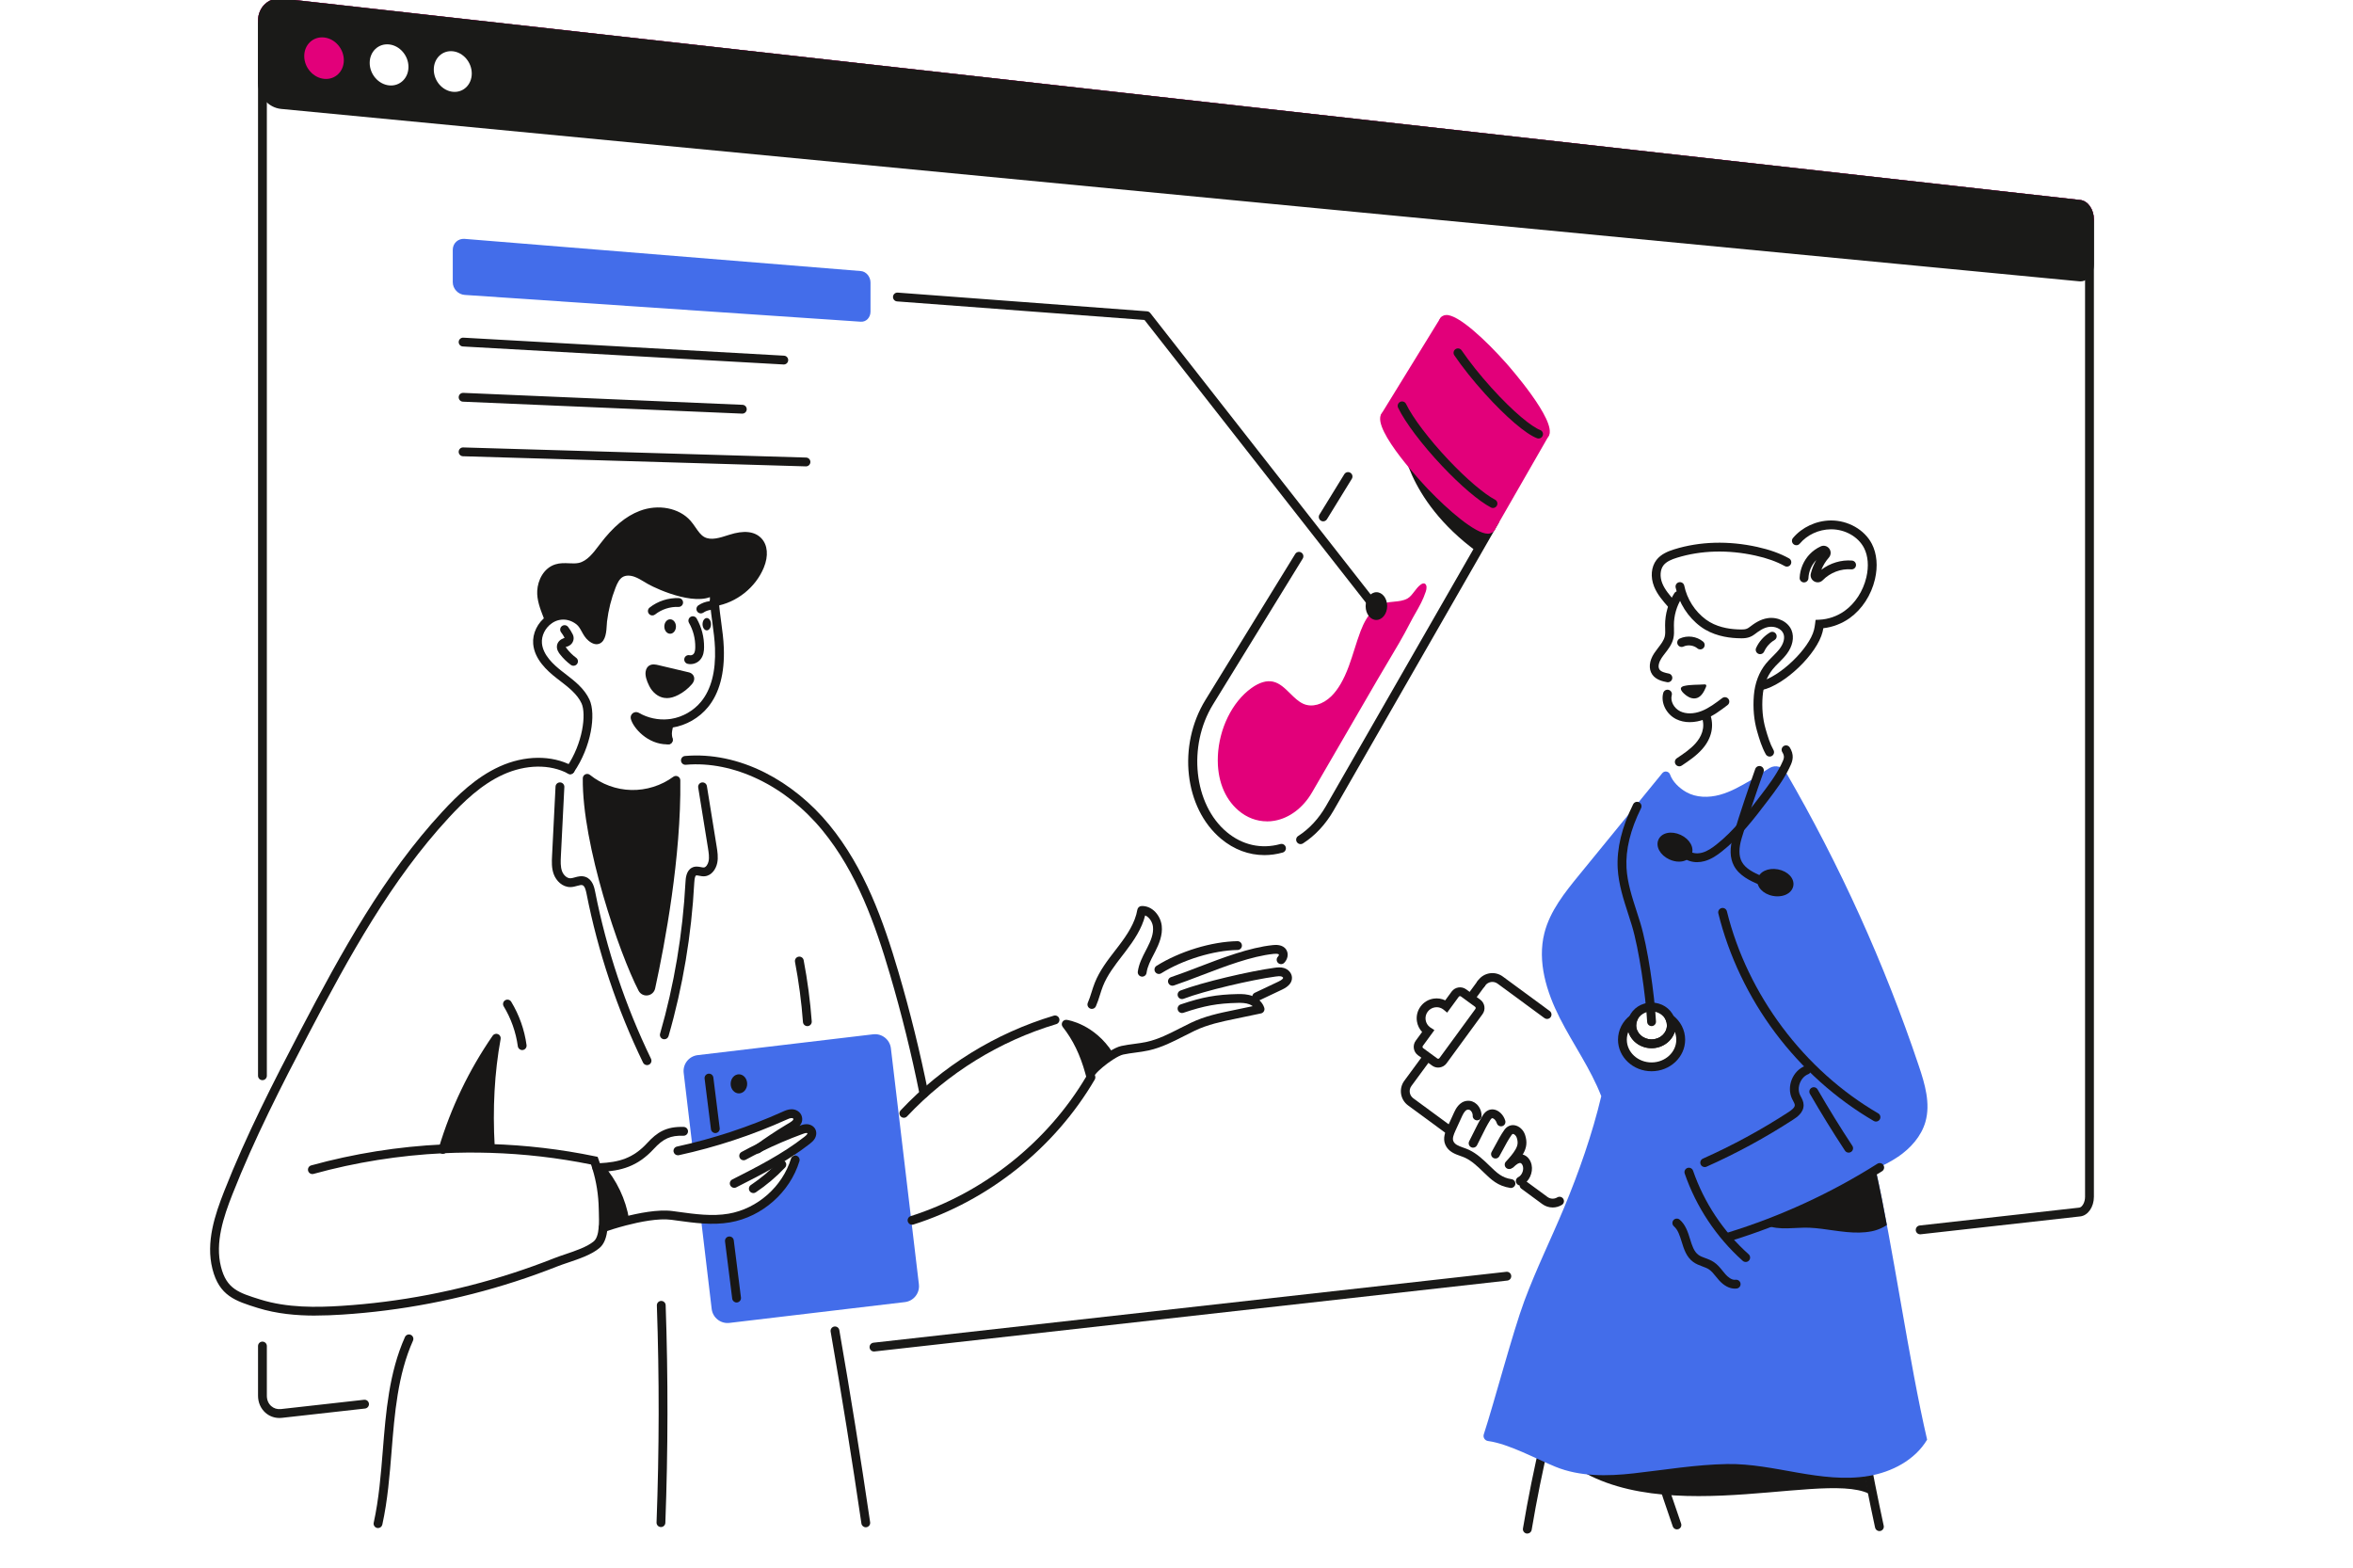 <?xml version="1.0"?>
<svg xmlns="http://www.w3.org/2000/svg" viewBox="0 66 1600 1067" width="800" height="533">
  <svg xmlns:xlink="http://www.w3.org/1999/xlink" id="Export" viewBox="0 0 1600 1200" width="1600" data-manipulated-width="true" height="1200" data-manipulated-height="true">
  <defs>
    <style>
      .cls-1 {
        fill: #181716;
      }

      .cls-2 {
        fill: #436dea;
      }

      .cls-3 {
        fill: #1a1a18;
      }

      .cls-4 {
        clip-path: url(#clippath);
      }

      .cls-5 {
        fill: #e2007a;
      }
    </style>
    <clipPath id="clippath">
      <path class="cls-2" d="M1291.1,853.35c8.48-5.77,15.78-13.87,18.62-23.73,3.6-12.53-.35-25.86-4.51-38.21-23.34-69.45-53.72-136.54-90.51-199.9-2.21-3.8-7.09-5.05-10.9-2.86-4.34,2.5-8.33,5.72-12.76,8.3-6.78,3.96-13.67,7.96-21.25,10.03-7.58,2.07-16.06,2.01-22.89-1.88-4.69-2.67-9.24-7-10.97-11.91-.81-2.28-3.79-2.8-5.31-.93l-56.48,69.16c-9.82,12.03-19.92,24.58-23.74,39.64-4.93,19.45,1.43,40.04,10.51,57.93,9.08,17.89,20.95,34.41,28.2,53.12-6.04,25.53-15.3,51.86-25.39,76.08-8.88,21.29-18.89,41.57-26.94,63.19-7.88,21.18-20.61,69.4-27.63,90.88-.69,2.1.73,4.26,2.92,4.56,14.19,1.93,32.44,12.07,45.97,17.57,16.56,6.73,35.11,6.44,52.87,4.47,21.22-2.36,42.55-6.01,63.84-6.37,16.15-.27,32.11,3.1,48.03,5.87,15.92,2.77,32.24,4.94,48.18,2.27,15.93-2.67,31.63-10.86,39.93-24.73-12.15-51.93-23.35-132.13-35.14-184.36,5.34-2.32,10.54-4.92,15.35-8.2ZM1124,792.26c-11.5,0-20.82-8.86-20.82-19.78s9.32-19.78,20.82-19.78,20.82,8.86,20.82,19.78-9.32,19.78-20.82,19.78Z"/>
    </clipPath>
  </defs>
  <path class="cls-1" d="M1278.4,1108.11c-1.38,0-2.63-.96-2.93-2.37-4-18.59-7.76-37.49-11.18-56.19-.3-1.63.78-3.19,2.41-3.49,1.63-.3,3.19.78,3.49,2.41,3.41,18.64,7.16,37.48,11.15,56.01.35,1.62-.68,3.21-2.3,3.56-.21.05-.42.07-.63.07Z"/>
  <path class="cls-1" d="M1038.77,1109.81c-.17,0-.33-.01-.5-.04-1.63-.27-2.74-1.82-2.46-3.46,3.44-20.51,7.61-41.16,12.41-61.38.38-1.61,2-2.61,3.61-2.23,1.61.38,2.61,2,2.23,3.61-4.77,20.09-8.91,40.61-12.33,60.98-.25,1.47-1.52,2.5-2.96,2.5Z"/>
  <path class="cls-1" d="M986.08,838.59c-.62,0-1.24-.19-1.77-.58l-26.72-19.64c-5.32-3.91-6.46-11.42-2.55-16.74l13.08-17.79c.98-1.33,2.86-1.62,4.19-.64s1.62,2.86.64,4.19l-13.08,17.79c-1.95,2.65-1.38,6.4,1.28,8.35l26.72,19.64c1.33.98,1.62,2.86.64,4.19-.59.8-1.5,1.22-2.42,1.22Z"/>
  <path class="cls-1" d="M1000.35,748.03c-.62,0-1.24-.19-1.78-.58-1.33-.98-1.62-2.86-.64-4.19l6.91-9.4c.98-1.33,2.86-1.62,4.19-.64s1.62,2.86.64,4.19l-6.91,9.4c-.59.8-1.5,1.22-2.42,1.22Z"/>
  <path class="cls-1" d="M1052.21,759.54c-.62,0-1.24-.19-1.77-.58l-31.93-23.47c-2.65-1.95-6.4-1.38-8.35,1.27l-.48.65c-.98,1.34-2.86,1.62-4.19.64-1.33-.98-1.62-2.86-.64-4.19l.48-.65c3.91-5.32,11.42-6.47,16.74-2.56l31.93,23.47c1.33.98,1.62,2.86.64,4.19-.59.8-1.5,1.22-2.42,1.22Z"/>
  <path class="cls-1" d="M1056.04,887.86c-2.5,0-4.98-.78-7.09-2.33l-14.2-10.44c-1.33-.98-1.62-2.86-.64-4.19s2.86-1.62,4.19-.64l14.2,10.44c1.96,1.44,4.57,1.55,6.65.29,1.42-.86,3.26-.41,4.12,1,.86,1.42.41,3.26-1,4.12-1.93,1.17-4.08,1.75-6.23,1.75Z"/>
  <path class="cls-1" d="M1027.66,874.58c-.15,0-.3-.01-.46-.03-8.55-1.31-12.89-5.53-18.39-10.86-3.59-3.49-7.67-7.44-12.35-9.65-.94-.45-2.04-.83-3.19-1.24-3.66-1.29-8.21-2.89-10.3-7.64-1.96-4.45.11-9.1,1.35-11.88,1.53-3.42,3.11-6.88,4.7-10.28.93-1.98,3.39-7.24,8.82-7.74,2.41-.22,4.74.62,6.56,2.37,2.12,2.04,3.35,5.13,3.19,8.07-.09,1.66-1.49,2.92-3.15,2.84-1.65-.09-2.93-1.5-2.84-3.15.06-1.19-.5-2.6-1.36-3.43-.84-.81-1.61-.74-1.86-.72-1.39.13-2.6,1.46-3.94,4.31-1.58,3.37-3.14,6.79-4.66,10.18-1.13,2.53-2.16,5.15-1.34,7,.98,2.22,3.22,3.14,6.81,4.41,1.25.44,2.54.9,3.76,1.47,5.58,2.64,10.03,6.96,13.96,10.77,5.28,5.12,8.47,8.22,15.12,9.24,1.64.25,2.76,1.78,2.51,3.42-.23,1.48-1.51,2.54-2.96,2.54Z"/>
  <path class="cls-1" d="M1140.61,1106.96c-1.24,0-2.4-.77-2.83-2.01-8.76-24.98-16.79-50.55-23.85-76.02-.44-1.6.49-3.25,2.09-3.69,1.59-.44,3.25.49,3.69,2.09,7.03,25.34,15.02,50.79,23.73,75.64.55,1.56-.27,3.28-1.84,3.82-.33.12-.66.17-.99.17Z"/>
  <path class="cls-1" d="M1271.16,1082.59c-33.88-16.33-159.56,30.77-216.93-32.54,26.21,9.07,180.77-5.8,207.35-13.7l9.58,46.24Z"/>
  <g>
    <g>
      <path class="cls-2" d="M624.67,940.19l-19.06-160.68c-.71-5.97-6.12-10.23-12.08-9.52l-119.43,14.17c-5.97.71-10.23,6.12-9.52,12.08l6.22,52.44c2.86-.75,5.66-1.73,8.45-2.71,18.32-6.47,36.65-12.94,54.97-19.41,1.65-.58,3.42-1.17,5.12-.78,1.71.39,3.22,2.19,2.62,3.84-.52,1.43-2.19,1.98-3.55,2.66-1.36.69-2.69,2.27-1.91,3.57.52.86,1.7,1.04,2.69.9,2.06-.3,3.87-1.56,5.91-1.97,2.04-.41,4.71.65,4.72,2.73,0,1.33-1.09,2.38-2.09,3.26-3.71,3.23-7.43,6.47-11.14,9.7,2.74.25,4.53,3.27,4.43,6.02-.1,2.75-1.58,5.23-3.02,7.57-3.65,5.93-7.46,11.87-12.56,16.61-10.37,9.63-24.92,13.24-38.95,15.16-3.33.45-6.78.8-10.07.32l7.21,60.75c.71,5.97,6.12,10.23,12.08,9.52l119.43-14.17c5.97-.71,10.23-6.12,9.52-12.08Z"/>
      <path class="cls-1" d="M486.11,837.22c-1.49,0-2.78-1.11-2.97-2.63l-4.32-34.44c-.21-1.64.96-3.14,2.6-3.35,1.64-.21,3.14.96,3.35,2.6l4.32,34.44c.21,1.64-.96,3.14-2.6,3.35-.13.02-.25.02-.38.02Z"/>
      <path class="cls-1" d="M500.58,952.52c-1.49,0-2.78-1.11-2.97-2.63l-4.89-38.93c-.21-1.64.96-3.14,2.6-3.35,1.65-.2,3.14.96,3.35,2.6l4.89,38.93c.21,1.64-.96,3.14-2.6,3.35-.13.02-.25.02-.38.02Z"/>
      <ellipse class="cls-1" cx="502.17" cy="803.71" rx="5.62" ry="6.5"/>
    </g>
    <g>
      <g>
        <path class="cls-1" d="M754.07,784.11l.89.7c-5.03,3.25-10.3,7.73-12.57,10.62l-1.54.44c-3.34-12.08-8.05-22.75-15.92-32.76,0,0,17.3,2.46,29.14,21Z"/>
        <path class="cls-1" d="M485.38,467.12c-8.98,9.23-35.98-1.83-43.76-6.32-3.13-1.8-6.15-3.87-9.55-5.07-3.4-1.21-7.37-1.44-10.48.39-3.15,1.84-4.84,5.37-6.17,8.77-2.97,7.62-4.98,15.61-5.97,23.73-.44,3.66.15,17.59-7.67,11.16-3.71-3.05-4.33-8.15-8.43-11.31-4.04-3.11-9.07-4.48-14.1-3.42-2.24.47-4.34,1.43-6.2,2.74l-.18-.27c-2.27-6.13-5.32-12.7-4.98-19.23.34-6.52,4.01-13.35,10.25-15.3,4.98-1.57,10.47.2,15.58-.9,7.2-1.55,11.91-8.22,16.36-14.08,6.84-9,15.08-17.46,25.64-21.48s23.83-2.56,31.28,5.93c3.43,3.91,5.61,9.15,10.15,11.67,5.81,3.23,12.97.77,19.3-1.27s14.21-3.23,18.8,1.58c4.1,4.29,3.34,11.28,1.08,16.76-5.21,12.65-17.29,22.22-30.79,24.42-.19-2.82-.27-5.65-.16-8.5Z"/>
        <ellipse class="cls-1" cx="480.3" cy="490.85" rx="2.88" ry="4.2"/>
        <path class="cls-1" d="M468.55,527.22c.53.79-.07,1.84-.7,2.56-2.3,2.66-5.1,4.88-8.22,6.5-2.43,1.27-5.17,2.19-7.87,1.76-3.48-.54-6.3-3.26-7.9-6.39-1.08-2.12-2.56-5.59-2.22-8.03.43-3.14,2.95-2.48,5.31-1.92,6.71,1.59,13.43,3.18,20.15,4.77.54.13,1.13.29,1.45.75Z"/>
        <path class="cls-1" d="M459.3,597.13c.53,43.8-7.5,97.14-17.06,141-.61,2.81-4.4,3.31-5.71.77-12.8-24.7-38.12-98.76-37.62-143.14,8.43,6.79,19.14,10.7,29.96,10.94,10.82.25,21.7-3.17,30.43-9.57Z"/>
        <path class="cls-1" d="M455.36,487.52c2.19,0,3.96,2.2,3.96,4.91s-1.77,4.92-3.96,4.92-3.96-2.2-3.96-4.92,1.77-4.91,3.96-4.91Z"/>
        <path class="cls-1" d="M454.5,558.51l.05.49c-.93,4.83-1.51,5.84-.43,10.63-12.03.46-21.22-9.68-22.62-15.11-.15-.6.51-1.05,1.04-.75,6.58,3.84,14.39,5.51,21.96,4.74Z"/>
        <path class="cls-1" d="M424.47,896.49l.17.66c-5.55,1.45-10.74,3.06-14.9,4.5.39-4.53.1-9.33.03-12.9-.18-9.44-1.6-18.86-4.38-27.89l.05-.02c.7-.03,1.38-.06,2.06-.1v.02c8.87,9.99,14.83,22.54,16.97,35.73Z"/>
        <path class="cls-1" d="M332.98,846.48l-.04,1.21c-10.69-.33-21.4-.24-32.08.26,8.05-26.78,20.31-52.29,36.19-75.31-4.41,24.1-5.48,49.38-4.07,73.84Z"/>
      </g>
      <g>
        <path class="cls-1" d="M453.33,572.64c-13.3,0-23.13-11.18-24.73-17.38-.36-1.45.16-2.94,1.33-3.83,1.19-.9,2.79-1.01,4.09-.28,6.05,3.53,13.21,5.07,20.18,4.37.63-.06,1.22-.14,1.82-.23,7.89-1.26,15.34-5.53,20.42-11.73,6.85-8.35,10.03-20.57,9.46-36.32-.2-5.67-.98-11.41-1.73-16.96-.64-4.72-1.3-9.59-1.62-14.47-.22-3.2-.27-6.08-.16-8.81.06-1.66,1.46-2.96,3.11-2.88,1.66.06,2.95,1.46,2.88,3.11-.1,2.51-.05,5.19.16,8.18.31,4.68.95,9.45,1.58,14.06.77,5.69,1.57,11.58,1.78,17.55.63,17.25-3.01,30.82-10.82,40.34-5.99,7.31-14.79,12.36-24.14,13.85-.74.11-1.45.21-2.17.28-5.6.57-11.31-.1-16.64-1.91,3.5,3.7,9.14,7.29,15.87,7.04,1.65-.09,3.05,1.23,3.11,2.88.06,1.66-1.23,3.05-2.88,3.11-.3.01-.61.02-.91.02Z"/>
        <path class="cls-1" d="M387.34,592.92c-.59,0-1.18-.17-1.7-.53-1.37-.94-1.71-2.81-.77-4.17,11.2-16.3,13.48-36.31,10.19-43.49-2.88-6.27-8.88-10.89-14.68-15.36-.88-.68-1.76-1.36-2.63-2.04-6.27-4.92-14.71-12.67-15.6-23.06-.6-7.14,3-14.57,9.17-18.92,2.27-1.6,4.73-2.68,7.31-3.23,5.76-1.21,11.64.2,16.55,3.98,2.62,2.02,4.04,4.59,5.29,6.86,1.01,1.83,1.88,3.41,3.22,4.51.67.55,1.12.8,1.37.91.88-1.4,1.15-6.15,1.24-7.78.05-.91.1-1.7.17-2.32,1.02-8.38,3.09-16.6,6.15-24.46,1.56-3.99,3.54-7.99,7.45-10.27,3.53-2.08,8.27-2.31,13-.63,2.88,1.02,5.43,2.55,7.9,4.03.71.43,1.42.85,2.14,1.27,8.25,4.76,33.07,14.07,40.11,6.83.92-.94,1.51-2.14,1.83-3.69.33-1.62,1.92-2.67,3.54-2.33,1.62.33,2.67,1.92,2.33,3.54-.55,2.66-1.7,4.91-3.41,6.66-11.03,11.34-40.66-1.93-47.41-5.82-.75-.43-1.49-.87-2.23-1.32-2.31-1.39-4.5-2.7-6.82-3.52-3.06-1.09-5.96-1.03-7.96.15-2.34,1.37-3.73,4.3-4.9,7.28-2.88,7.39-4.83,15.13-5.79,23-.05.43-.09,1.13-.14,1.94-.27,4.74-.64,11.23-4.87,13.09-2.26.99-4.8.35-7.55-1.91-2.23-1.83-3.52-4.18-4.66-6.25-1.11-2.01-2.06-3.74-3.69-5-3.5-2.69-7.63-3.71-11.65-2.86-1.78.37-3.5,1.13-5.09,2.26-4.46,3.15-7.07,8.46-6.65,13.52.68,8.06,7.93,14.62,13.32,18.85.85.67,1.72,1.34,2.59,2.01,6.37,4.91,12.96,9.99,16.47,17.61,4.5,9.79,1.28,31.98-10.69,49.39-.58.85-1.52,1.3-2.47,1.3Z"/>
        <path class="cls-1" d="M372.87,490.52c-1.22,0-2.37-.75-2.81-1.96-.34-.93-.7-1.86-1.07-2.81-2.07-5.37-4.42-11.45-4.09-17.62.37-7.16,4.34-15.5,12.35-18.01,3.17-1,6.32-.86,9.36-.73,2.31.1,4.5.19,6.48-.23,5.73-1.23,9.88-6.72,13.9-12.03l.71-.93c8.9-11.72,17.47-18.86,26.96-22.47,12.65-4.82,26.88-2.04,34.6,6.75,1.28,1.46,2.36,3.03,3.41,4.55,1.83,2.65,3.55,5.15,5.94,6.48,4.51,2.51,10.55.56,16.39-1.33l.54-.17c9.96-3.21,17.33-2.42,21.89,2.36,4.34,4.54,4.97,12.01,1.68,19.98-5.59,13.57-18.58,23.87-33.08,26.24-.04,0-.13.02-.22.03-1.63.3-3.21-.78-3.51-2.41-.3-1.63.76-3.19,2.39-3.49.09-.02.19-.03.28-.04,12.59-2.05,23.78-10.92,28.6-22.62,1.82-4.41,2.65-10.28-.48-13.54-3.54-3.71-10.49-2.48-15.71-.8l-.53.17c-6.4,2.07-14.36,4.64-21.14.86-3.62-2.01-5.83-5.22-7.97-8.32-.99-1.44-1.93-2.8-2.98-4-6.1-6.95-17.59-9.05-27.96-5.1-8.4,3.2-16.12,9.71-24.32,20.49l-.7.92c-4.46,5.89-9.51,12.57-17.42,14.27-2.74.59-5.42.47-8,.36-2.64-.11-5.13-.22-7.31.46-5.24,1.64-7.9,7.68-8.16,12.6-.25,4.89,1.76,10.11,3.7,15.15.37.97.74,1.93,1.1,2.88.58,1.55-.22,3.28-1.77,3.86-.34.13-.7.19-1.04.19Z"/>
        <path class="cls-1" d="M454.12,572.63c-1.37,0-2.61-.95-2.92-2.34-1.02-4.5-.73-6.3.02-9.93.12-.57.25-1.21.39-1.93.31-1.63,1.88-2.69,3.51-2.38,1.63.31,2.69,1.89,2.38,3.51-.14.75-.28,1.41-.4,2.01-.65,3.13-.82,3.97-.04,7.4.36,1.62-.65,3.22-2.27,3.59-.22.05-.44.07-.66.07Z"/>
        <path class="cls-1" d="M389.59,519.17c-.62,0-1.24-.19-1.78-.59-2.83-2.09-5.36-4.56-7.5-7.34-.69-.89-2.51-3.26-1.92-6.14.44-2.1,2.04-3.79,4.21-4.53l.32-.32h.67c-.69-1.36-1.51-2.67-2.45-3.89-1.01-1.31-.77-3.2.54-4.21,1.31-1.01,3.2-.77,4.21.54,1.24,1.61,2.32,3.33,3.2,5.13.8,1.62.8,3.5-.01,5.12-.69,1.37-1.89,2.43-3.33,2.96l-.1.1-.9.17c-.18.04-.33.11-.43.17.06.14.24.51.77,1.2,1.8,2.33,3.92,4.41,6.3,6.17,1.33.98,1.62,2.86.63,4.2-.59.8-1.5,1.22-2.42,1.22Z"/>
        <path class="cls-1" d="M213.93,961.44c-12.8,0-26.31-1.18-39.24-5.21-15.21-4.75-26.21-8.17-30.85-26.53-4.62-18.27,1.71-36.91,8.01-52.95,14.93-38,33.78-74.79,51.8-109.23,28.31-54.06,57.01-106.15,96.7-149.09,10.25-11.09,22.88-23.41,38.83-30.67,17.08-7.78,35.61-7.96,49.58-.48,1.46.78,2.01,2.6,1.23,4.06s-2.6,2.01-4.06,1.23c-12.33-6.6-28.87-6.35-44.26.65-14.98,6.82-27.06,18.63-36.91,29.29-39.19,42.41-67.68,94.11-95.8,147.81-17.95,34.29-36.72,70.92-51.54,108.63-5.96,15.17-11.96,32.75-7.77,49.29,3.82,15.1,11.99,17.65,26.82,22.27,18.36,5.73,38.24,5.39,55.28,4.3,39.44-2.53,78.63-10.02,116.47-22.28,9.61-3.12,19.11-6.54,28.24-10.16,2.3-.91,4.88-1.78,7.61-2.7,6.96-2.35,14.84-5.01,19.33-8.8,1.82-1.54,2.95-4.72,3.35-9.48.29-3.39.18-6.96.09-10.11-.03-.87-.05-1.7-.07-2.48-.18-9.39-1.61-18.49-4.25-27.07-.15-.5-.31-.99-.46-1.47-.18-.56-.37-1.11-.56-1.67-22.48-4.57-45.57-7.23-68.65-7.92-10.53-.33-21.25-.24-31.85.26-30.03,1.43-59.75,6.16-88.35,14.06-1.59.44-3.25-.5-3.69-2.09-.44-1.6.5-3.25,2.09-3.69,29.02-8.02,59.19-12.83,89.67-14.28,10.76-.5,21.63-.59,32.31-.26,23.99.72,47.99,3.54,71.34,8.38l1.64.34.57,1.58c.41,1.14.81,2.28,1.19,3.43.17.54.34,1.05.49,1.57,2.8,9.09,4.32,18.75,4.51,28.69.01.75.04,1.56.07,2.41.1,3.15.22,7.07-.11,10.8-.55,6.49-2.34,10.92-5.46,13.56-5.37,4.53-13.82,7.38-21.28,9.9-2.66.9-5.17,1.74-7.32,2.59-9.24,3.66-18.86,7.12-28.6,10.28-38.31,12.41-77.99,20-117.93,22.56-5.79.37-11.91.65-18.2.65Z"/>
        <path class="cls-1" d="M300.73,851.38c-.27,0-.55-.04-.83-.12-1.59-.46-2.51-2.12-2.06-3.71l.13-.43c8.18-27.21,20.49-52.83,36.6-76.19.8-1.16,2.31-1.61,3.62-1.07,1.31.54,2.06,1.92,1.8,3.31-4.16,22.73-5.51,47.33-4.03,73.13.1,1.65-1.17,3.07-2.82,3.17-1.66.08-3.07-1.17-3.17-2.82-1.22-21.11-.56-41.46,1.94-60.67-12.08,19.63-21.54,40.7-28.2,62.83l-.12.39c-.38,1.32-1.58,2.17-2.88,2.17Z"/>
        <path class="cls-1" d="M256.54,1106.05c-.21,0-.43-.02-.65-.07-1.62-.36-2.64-1.96-2.28-3.57,3.53-16.04,4.89-32.97,6.2-49.34,2.08-25.94,4.23-52.76,15.05-77.01.68-1.51,2.45-2.19,3.96-1.52,1.51.67,2.19,2.45,1.52,3.96-10.41,23.31-12.51,49.61-14.55,75.05-1.33,16.57-2.7,33.71-6.32,50.15-.31,1.4-1.55,2.36-2.93,2.36Z"/>
        <path class="cls-1" d="M354.66,780.71c-1.48,0-2.77-1.09-2.97-2.6-1.29-9.54-4.62-18.94-9.62-27.17-.86-1.42-.41-3.26,1-4.12,1.42-.86,3.26-.41,4.12,1,5.43,8.94,9.04,19.13,10.44,29.49.22,1.64-.93,3.15-2.57,3.37-.14.02-.27.03-.41.03Z"/>
        <path class="cls-1" d="M405.46,863.83c-1.6,0-2.93-1.26-3-2.87-.07-1.66,1.2-3.05,2.86-3.13h.02c.68-.03,1.34-.06,2-.1,13.17-.71,22.69-3.19,32.42-13.75,6.67-7.24,12.88-11.35,24.86-10.95,1.66.06,2.95,1.44,2.9,3.1-.06,1.66-1.43,2.94-3.1,2.9-8.76-.29-13.68,1.89-20.24,9.01-11.07,12.01-22.17,14.9-36.5,15.67-.68.04-1.37.07-2.08.1-.04,0-.09,0-.13,0Z"/>
        <path class="cls-1" d="M460.64,852.33c-1.38,0-2.62-.96-2.93-2.36-.35-1.62.67-3.22,2.29-3.57,24.72-5.38,48.92-13.36,71.92-23.71,1.74-.78,3.7-1.66,6.01-1.68,3.13-.08,6,1.77,6.92,4.45,1.98,5.79-3.66,9.05-6.37,10.62-.29.17-.57.33-.82.48-3.73,2.24-7.47,4.61-11.12,7.05-2.95,1.97-5.81,3.95-8.48,5.89l-1.34.98c-1.34.98-3.21.69-4.19-.65-.98-1.34-.69-3.21.65-4.19l1.36-.99c2.75-1.99,5.67-4.01,8.68-6.03,3.72-2.49,7.55-4.92,11.36-7.21.28-.17.59-.35.91-.53,2.58-1.49,4.02-2.54,3.7-3.47-.06-.12-.54-.44-1.16-.4-1.08.01-2.32.57-3.64,1.16-23.38,10.53-47.97,18.64-73.1,24.1-.21.05-.43.07-.64.07Z"/>
        <path class="cls-1" d="M498.98,874.48c-1.09,0-2.15-.6-2.68-1.64-.75-1.48-.16-3.28,1.32-4.03,16.74-8.49,34.05-17.27,49.03-28.98.82-.64,1.58-1.26,1.96-1.89.15-.25.2-.5.2-.62-.11-.07-.36-.16-.66-.16-.77,0-1.75.35-2.69.69-9.46,3.47-18.83,7.47-27.84,11.91-3.62,1.78-7.25,3.66-10.78,5.58-1.45.79-3.28.26-4.07-1.2-.79-1.45-.26-3.28,1.2-4.07,3.6-1.97,7.31-3.89,11.01-5.7,9.2-4.53,18.77-8.62,28.43-12.16,1.31-.48,2.94-1.05,4.8-1.05,2.51.02,4.75,1.25,5.86,3.22,1.1,1.97.98,4.52-.31,6.66-.92,1.51-2.19,2.57-3.41,3.52-15.44,12.06-33.01,20.98-50.01,29.6-.44.22-.9.33-1.35.33Z"/>
        <path class="cls-1" d="M409.74,904.65c-1.24,0-2.41-.78-2.83-2.02-.54-1.57.29-3.27,1.85-3.82,3.31-1.15,8.63-2.87,15.12-4.57,9.72-2.53,23.35-5.26,33.1-3.95,1.29.17,2.59.35,3.89.53,11.36,1.56,23.11,3.19,34.27,1.26,19.6-3.37,36.66-18.43,42.47-37.46.48-1.58,2.16-2.48,3.75-1.99,1.58.48,2.48,2.16,1.99,3.74-6.45,21.15-25.42,37.87-47.19,41.62-12.07,2.08-24.29.39-36.11-1.23-1.29-.18-2.58-.36-3.87-.53-8.78-1.18-21.59,1.42-30.79,3.81-6.3,1.65-11.46,3.32-14.67,4.43-.32.11-.66.17-.98.17Z"/>
        <path class="cls-1" d="M511.98,878.04c-.97,0-1.92-.47-2.5-1.33-.92-1.38-.55-3.24.83-4.16,6.87-4.59,13.23-9.96,18.89-15.96,1.14-1.21,3.04-1.26,4.24-.12,1.21,1.14,1.26,3.04.12,4.24-5.97,6.33-12.67,11.99-19.91,16.84-.51.34-1.09.51-1.66.51Z"/>
        <path class="cls-1" d="M424.47,899.49c-1.45,0-2.72-1.05-2.96-2.52-2.04-12.56-7.81-24.71-16.25-34.22-1.1-1.24-.99-3.14.25-4.24,1.24-1.1,3.13-.99,4.23.25,9.19,10.35,15.47,23.58,17.69,37.24.27,1.64-.85,3.18-2.48,3.44-.16.03-.32.04-.48.04Z"/>
        <path class="cls-1" d="M439.62,790.95c-1.11,0-2.18-.62-2.7-1.69-17.69-36.56-30.65-75.31-38.5-115.17-.46-2.31-1.18-5.05-2.69-5.59-.88-.31-2.17.05-3.67.46-1.33.37-2.84.79-4.47.82-.06,0-.13,0-.19,0-5.49,0-9.58-4.33-11.22-8.66-1.6-4.25-1.38-8.73-1.18-12.68l2.36-47.06c.08-1.66,1.5-2.93,3.15-2.85,1.65.08,2.93,1.49,2.85,3.15l-2.36,47.06c-.17,3.53-.35,7.19.8,10.27.9,2.38,3.12,4.78,5.62,4.78.02,0,.05,0,.07,0,.86-.02,1.89-.3,2.97-.6,2.07-.58,4.64-1.29,7.32-.33,4.88,1.76,6,7.37,6.54,10.07,7.76,39.36,20.55,77.62,38.02,113.72.72,1.49.1,3.29-1.39,4.01-.42.2-.87.3-1.3.3Z"/>
        <path class="cls-1" d="M451.4,773.37c-.28,0-.56-.04-.83-.12-1.59-.46-2.51-2.12-2.05-3.71,9.59-33.22,15.41-67.92,17.29-103.14.13-2.47.41-7.6,4.24-9.74,2.25-1.26,4.57-.8,6.27-.47.78.16,1.53.3,2.03.25,1.32-.13,2.72-2.01,3.18-4.28.57-2.78.05-5.98-.44-9.08l-6.63-41.07c-.26-1.64.85-3.18,2.48-3.44,1.64-.27,3.18.85,3.44,2.48l6.63,41.07c.55,3.46,1.18,7.38.4,11.23-.85,4.18-3.8,8.6-8.48,9.06-1.39.13-2.66-.12-3.78-.34-.83-.16-1.85-.36-2.18-.18-.36.2-.98,1.09-1.18,4.82-1.9,35.68-7.8,70.83-17.51,104.48-.38,1.31-1.58,2.17-2.88,2.17Z"/>
        <path class="cls-1" d="M439.21,743.55c-2.25,0-4.29-1.23-5.35-3.28-13.15-25.37-38.46-99.39-37.95-144.55.01-1.15.68-2.19,1.72-2.68s2.27-.34,3.16.38c7.95,6.4,17.94,10.05,28.14,10.28,10.21.22,20.36-2.96,28.59-8.99.91-.66,2.11-.77,3.11-.26,1.01.5,1.65,1.52,1.66,2.65.63,52-10.46,111.09-17.13,141.67-.55,2.53-2.57,4.39-5.14,4.73-.28.04-.55.05-.82.05ZM401.99,601.63c1.59,42.98,24.38,111.15,37.2,135.89.03.03.09.03.11,0,0,0,0-.04,0-.04,6.38-29.27,16.84-84.81,17.01-134.84-8.31,4.8-17.9,7.29-27.52,7.05-9.48-.21-18.8-3.04-26.81-8.07Z"/>
        <path class="cls-1" d="M548.75,764.42c-1.56,0-2.87-1.2-2.99-2.78-1.01-13.65-2.84-27.43-5.42-40.97-.31-1.63.76-3.2,2.39-3.51,1.63-.31,3.2.76,3.51,2.39,2.62,13.76,4.47,27.78,5.5,41.65.12,1.65-1.12,3.09-2.77,3.21-.08,0-.15,0-.23,0Z"/>
        <path class="cls-1" d="M628.07,813.22c-1.4,0-2.65-.99-2.94-2.41-5.49-27.37-12.27-54.8-20.14-81.53-10.01-34.03-22.5-69.47-45.97-98.09-24.93-30.4-60.57-47.52-93.01-44.66-1.65.15-3.11-1.08-3.25-2.73-.15-1.65,1.08-3.11,2.73-3.25,17.82-1.57,36.64,2.35,54.4,11.32,16.35,8.26,31.49,20.54,43.77,35.52,24.15,29.46,36.9,65.57,47.09,100.21,7.92,26.9,14.73,54.51,20.26,82.05.33,1.62-.73,3.21-2.35,3.53-.2.04-.4.06-.59.06Z"/>
        <path class="cls-1" d="M614.43,826.79c-.74,0-1.48-.27-2.05-.81-1.21-1.13-1.27-3.03-.13-4.24,28.43-30.24,64.47-52.52,104.22-64.44,1.59-.48,3.26.43,3.73,2.01s-.43,3.26-2.01,3.74c-38.74,11.61-73.87,33.33-101.58,62.8-.59.63-1.39.95-2.19.95Z"/>
        <path class="cls-1" d="M620,899.6c-1.27,0-2.45-.82-2.86-2.09-.5-1.58.37-3.27,1.95-3.77,49.48-15.71,92.95-50.28,119.44-94.93-.19-.72-.38-1.43-.57-2.13-3.53-12.78-8.42-22.85-15.39-31.71-.76-.96-.85-2.29-.24-3.35.61-1.06,1.81-1.65,3.02-1.47.76.11,18.81,2.88,31.25,22.36.89,1.4.48,3.25-.91,4.14-1.4.89-3.25.48-4.14-.91-5.97-9.35-13.41-14.34-18.97-16.94,4.76,7.63,8.37,16.18,11.17,26.29.31,1.12.62,2.29.92,3.45.19.76.08,1.57-.32,2.25-27.17,46.44-72.16,82.41-123.43,98.68-.3.1-.61.14-.91.14Z"/>
        <path class="cls-1" d="M588.51,1105.51c-1.46,0-2.75-1.07-2.96-2.56-6.36-43.38-13.41-87.32-20.95-130.59-.28-1.63.81-3.19,2.44-3.47,1.63-.28,3.19.81,3.47,2.44,7.55,43.32,14.6,87.31,20.97,130.75.24,1.64-.89,3.16-2.53,3.4-.15.02-.29.03-.44.03Z"/>
        <path class="cls-1" d="M449.11,1105.36s-.08,0-.11,0c-1.66-.06-2.95-1.46-2.89-3.11,1.84-49,1.91-98.69.21-147.7-.06-1.66,1.24-3.04,2.89-3.1,1.64-.04,3.04,1.24,3.1,2.89,1.71,49.16,1.63,99-.21,148.14-.06,1.62-1.39,2.89-3,2.89Z"/>
        <path class="cls-1" d="M742.39,752.69c-.4,0-.81-.08-1.2-.25-1.52-.67-2.21-2.43-1.54-3.95,1-2.28,1.75-4.65,2.54-7.17.65-2.08,1.33-4.22,2.17-6.33,3.27-8.28,8.71-15.34,13.98-22.16.79-1.03,1.58-2.05,2.37-3.08,5.67-7.46,11.13-15.6,12.65-24.57.24-1.4,1.43-2.44,2.85-2.5,7.53-.27,13,6.76,13.74,13.44.71,6.36-1.86,12.46-4.47,17.58-.33.64-.66,1.28-.99,1.92-2.2,4.24-4.28,8.25-4.88,12.54-.23,1.64-1.75,2.79-3.39,2.55-1.64-.23-2.78-1.75-2.56-3.39.74-5.31,3.16-9.96,5.5-14.47.33-.63.65-1.25.97-1.88,2.32-4.55,4.39-9.42,3.85-14.19-.35-3.16-2.48-6.55-5.32-7.7-2.26,9.03-7.63,16.99-13.18,24.29-.79,1.04-1.59,2.08-2.39,3.11-5.01,6.49-10.19,13.21-13.15,20.7-.76,1.91-1.37,3.86-2.02,5.93-.81,2.56-1.64,5.2-2.77,7.78-.49,1.12-1.59,1.8-2.75,1.8Z"/>
        <path class="cls-1" d="M742.39,798.43c-.65,0-1.3-.21-1.85-.64-1.3-1.02-1.53-2.91-.51-4.21,2.53-3.22,8-7.86,13.3-11.29,3.66-2.37,6.72-3.84,9.11-4.36,2.95-.65,5.94-1.04,8.84-1.43,2.98-.4,5.8-.77,8.58-1.4,7.88-1.77,15.01-5.41,22.56-9.26,2.39-1.22,4.86-2.48,7.33-3.66,9.6-4.6,19.18-6.58,29.32-8.67l12.8-2.68c-.66-.51-1.44-.95-2.31-1.28-2.46-.93-5.32-1-7.78-.95-13.83.29-22.84,1.93-37.07,6.74-1.57.53-3.27-.31-3.8-1.88-.53-1.57.31-3.27,1.88-3.8,14.89-5.04,24.33-6.75,38.86-7.06,3.03-.07,6.61.03,10.04,1.33,3.95,1.5,6.96,4.5,8.05,8.02.25.81.15,1.68-.28,2.41-.43.73-1.14,1.24-1.97,1.41l-17.2,3.6c-9.78,2.02-19.01,3.93-27.95,8.21-2.4,1.15-4.83,2.39-7.19,3.59-7.55,3.85-15.35,7.83-23.97,9.77-3.05.68-6.13,1.09-9.11,1.49-2.9.38-5.64.75-8.35,1.34-1.61.35-4.21,1.64-7.13,3.54-4.66,3.01-9.75,7.29-11.84,9.96-.59.75-1.47,1.15-2.36,1.15Z"/>
        <path class="cls-1" d="M854.55,747.46c-1.12,0-2.2-.63-2.71-1.72-.71-1.5-.07-3.29,1.43-4l16.09-7.62c2.61-1.23,3.25-2.18,3.22-2.55-.02-.23-.51-.75-1.2-.95-1.05-.31-2.4-.16-3.93.05-16.1,2.18-48.15,9.6-62.62,15.14-1.55.59-3.28-.18-3.87-1.73-.59-1.55.18-3.28,1.73-3.88,14.82-5.68,47.55-13.26,63.95-15.48,2.13-.3,4.24-.51,6.44.13,3.06.9,5.27,3.4,5.5,6.24.26,3.4-1.98,6.24-6.64,8.44l-16.09,7.62c-.41.2-.85.29-1.28.29Z"/>
        <path class="cls-1" d="M797.22,736.92c-1.25,0-2.42-.79-2.84-2.04-.53-1.57.32-3.27,1.89-3.8,5.79-1.95,12-4.33,18.58-6.85,16.32-6.25,34.83-13.33,50.7-14.96,1.68-.17,6.76-.67,9.17,3.16,1.9,3.02.72,6.77-1.42,8.91-1.17,1.17-3.07,1.17-4.24,0-1.17-1.17-1.17-3.07,0-4.24.57-.57.68-1.32.58-1.48-.02-.03-.46-.68-3.48-.38-15.07,1.54-33.18,8.47-49.16,14.59-6.64,2.54-12.91,4.94-18.81,6.93-.32.11-.64.16-.96.16Z"/>
        <path class="cls-1" d="M788.02,728.92c-1,0-1.98-.5-2.55-1.41-.88-1.4-.45-3.26.95-4.13,15.86-9.92,37.48-16.5,55.06-16.79h.05c1.63,0,2.97,1.31,3,2.95.03,1.66-1.29,3.02-2.95,3.05-16.32.26-37.21,6.64-51.98,15.87-.49.31-1.04.46-1.59.46Z"/>
        <path class="cls-1" d="M469.22,518.04c-.64,0-1.29-.07-1.93-.22-1.61-.37-2.62-1.98-2.25-3.6.37-1.61,1.98-2.62,3.6-2.25.94.22,2.08-.16,2.7-.9.75-.88,1.1-2.33,1.12-4.58.07-5.81-1.4-11.53-4.27-16.55-.82-1.44-.32-3.27,1.12-4.09,1.44-.82,3.27-.32,4.09,1.12,3.39,5.95,5.14,12.72,5.05,19.58-.02,2.35-.31,5.78-2.55,8.4-1.66,1.96-4.15,3.08-6.7,3.08Z"/>
        <path class="cls-1" d="M453.16,541.15c-.63,0-1.25-.05-1.87-.15-4.09-.63-7.87-3.62-10.1-7.99-2.03-3.98-2.87-7.28-2.52-9.81.31-2.27,1.42-3.46,2.29-4.06,2.12-1.45,4.68-.84,6.55-.39l20.28,4.8s0,0,.01,0c.72.17,2.23.54,3.21,1.96,1.25,1.86.9,4.18-.91,6.25-2.56,2.96-5.63,5.39-9.1,7.19-2.83,1.48-5.42,2.21-7.86,2.21ZM444.59,524.26c-.04,1.04.45,3.09,1.94,6.02,1.05,2.05,3.09,4.38,5.69,4.79,1.68.27,3.64-.21,6.02-1.45,2.31-1.2,4.46-2.8,6.3-4.67l-18.41-4.36c-.43-.1-1.06-.25-1.53-.32Z"/>
        <path class="cls-1" d="M443.25,484.89c-.88,0-1.76-.39-2.35-1.14-1.03-1.3-.81-3.19.49-4.21,5.56-4.41,12.81-6.75,19.89-6.45,1.66.07,2.94,1.47,2.87,3.13-.07,1.66-1.5,2.94-3.13,2.87-5.67-.25-11.46,1.63-15.91,5.15-.55.44-1.21.65-1.86.65Z"/>
        <path class="cls-1" d="M476.27,483.51c-.96,0-1.91-.46-2.49-1.32-.93-1.37-.57-3.24.8-4.17,2.25-1.52,4.86-2.5,7.56-2.84,1.65-.21,3.14.96,3.35,2.6s-.96,3.14-2.6,3.35c-1.77.22-3.48.86-4.94,1.86-.52.35-1.1.52-1.68.52Z"/>
      </g>
    </g>
  </g>
  <path class="cls-1" d="M1134.48,530.39c-.2,0-.39-.02-.59-.06-2.8-.56-7.5-1.5-10.07-5.21-2.65-3.83-2.15-9.28,1.35-14.56.85-1.27,1.77-2.48,2.67-3.65,1.99-2.58,3.87-5.02,4.5-7.75.38-1.66.33-3.51.26-5.47-.02-.7-.04-1.4-.05-2.1-.04-7.63,2.19-15.38,6.29-21.83.89-1.4,2.74-1.81,4.14-.92,1.4.89,1.81,2.74.92,4.14-3.48,5.48-5.38,12.08-5.35,18.58,0,.65.02,1.3.04,1.95.07,2.26.14,4.6-.42,7.01-.93,4-3.3,7.08-5.59,10.05-.87,1.13-1.7,2.2-2.42,3.3-1.54,2.33-2.84,5.77-1.42,7.83,1.1,1.59,3.72,2.23,6.31,2.75,1.62.32,2.68,1.91,2.35,3.53-.29,1.43-1.54,2.41-2.94,2.41Z"/>
  <path class="cls-1" d="M1149.37,557.53c-3.32,0-6.47-.68-9.21-2.03-6.81-3.35-10.71-11.2-8.87-17.86.44-1.6,2.1-2.54,3.69-2.09,1.6.44,2.54,2.09,2.09,3.69-1.08,3.92,1.49,8.8,5.73,10.88,3.97,1.95,9.28,1.89,14.57-.18,5.08-1.99,9.65-5.46,14.07-8.81,1.32-1,3.2-.74,4.2.57,1,1.32.74,3.2-.58,4.2-4.75,3.6-9.65,7.33-15.51,9.62-3.41,1.34-6.88,2-10.18,2Z"/>
  <path class="cls-1" d="M1142.21,587.58c-.97,0-1.92-.47-2.5-1.33-.92-1.38-.55-3.24.83-4.16,4.55-3.04,9.25-6.19,12.81-10.23,3.47-3.94,7-10.27,4.1-18.01-.58-1.55.21-3.28,1.76-3.86,1.55-.58,3.28.21,3.86,1.76,3.07,8.21,1.22,16.76-5.22,24.08-4.07,4.63-9.11,8-13.98,11.26-.51.34-1.09.51-1.67.51Z"/>
  <path class="cls-1" d="M1203.71,580.95c-1.05,0-2.08-.56-2.62-1.54-2.73-4.91-4.37-10.27-5.95-15.79-2.13-7.46-2.86-15.61-2.18-24.24.66-8.33,3.47-15.79,8.12-21.58,1.48-1.84,3.13-3.49,4.72-5.07,1.74-1.74,3.38-3.38,4.76-5.2,2.7-3.58,3.65-7.4,2.52-10.23-1.42-3.58-6.1-5.16-9.79-4.62-3.66.54-6.57,2.57-9.99,5.17-3.79,2.88-7.75,2.69-11.58,2.52l-.47-.02c-6.75-.31-16.48-1.92-24.51-7.87-8.65-6.4-14.85-16.11-17.02-26.65-.33-1.62.71-3.21,2.33-3.54,1.63-.33,3.21.71,3.54,2.33,1.87,9.11,7.23,17.51,14.71,23.04,6.82,5.05,15.31,6.43,21.22,6.7l.48.02c3.69.17,5.71.19,7.67-1.3,3.83-2.92,7.69-5.6,12.75-6.34,6.97-1.02,13.94,2.57,16.24,8.34,1.9,4.79.67,10.79-3.31,16.06-1.63,2.16-3.5,4.02-5.31,5.83-1.55,1.54-3.01,3-4.28,4.59-3.9,4.85-6.26,11.17-6.82,18.3-.63,7.91.04,15.35,1.97,22.12,1.48,5.17,3,10.17,5.42,14.52.8,1.45.28,3.27-1.17,4.08-.46.26-.96.38-1.45.38Z"/>
  <path class="cls-1" d="M1136.83,480.02c-.83,0-1.66-.34-2.25-1.02-3.46-3.92-7.37-8.36-9.54-13.82-2.57-6.47-1.95-13.38,1.62-18.03,3.11-4.04,7.91-5.95,12.19-7.28,17.32-5.37,36.82-5.93,56.39-1.61,8.53,1.88,15.61,4.43,21.65,7.78,1.45.8,1.97,2.63,1.17,4.08-.8,1.45-2.63,1.97-4.08,1.17-5.52-3.06-12.07-5.41-20.03-7.16-18.55-4.09-36.99-3.58-53.32,1.48-3.38,1.05-7.13,2.49-9.21,5.2-2.25,2.94-2.57,7.71-.8,12.16,1.78,4.48,5.18,8.34,8.46,12.06,1.09,1.24.98,3.14-.27,4.23-.57.5-1.28.75-1.98.75Z"/>
  <path class="cls-1" d="M1197.96,535.75c-1.37,0-2.61-.94-2.92-2.34-.37-1.62.65-3.22,2.26-3.59,13.28-3.02,33.47-22.41,36.61-35.17.31-1.28.56-2.65.75-4.21l.31-2.53,2.54-.11c6.07-.27,12.17-2.38,17.17-5.95,7.23-5.16,12.64-13.51,14.85-22.91,1.76-7.48,1.19-14.58-1.59-19.99-3.92-7.62-12.87-12.69-22.33-12.69-.11,0-.21,0-.31,0-8.15.1-16.04,3.75-21.11,9.78-1.06,1.27-2.96,1.43-4.23.36-1.27-1.07-1.43-2.96-.36-4.23,6.18-7.35,15.77-11.8,25.63-11.92,11.79-.14,23.07,6.26,28.05,15.94,3.44,6.68,4.18,15.24,2.1,24.1-2.54,10.8-8.81,20.43-17.21,26.42-5.26,3.75-11.53,6.15-17.91,6.87-.15.86-.32,1.68-.52,2.48-3.69,14.97-25.59,36.06-41.11,39.59-.22.05-.45.08-.67.08Z"/>
  <g>
    <path class="cls-2" d="M1291.1,853.35c8.48-5.77,15.78-13.87,18.62-23.73,3.6-12.53-.35-25.86-4.51-38.21-23.34-69.45-53.72-136.54-90.51-199.9-2.21-3.8-7.09-5.05-10.9-2.86-4.34,2.5-8.33,5.72-12.76,8.3-6.78,3.96-13.67,7.96-21.25,10.03-7.58,2.07-16.06,2.01-22.89-1.88-4.69-2.67-9.24-7-10.97-11.91-.81-2.28-3.79-2.8-5.31-.93l-56.48,69.16c-9.82,12.03-19.92,24.58-23.74,39.64-4.93,19.45,1.43,40.04,10.51,57.93,9.08,17.89,20.95,34.41,28.2,53.12-6.04,25.53-15.3,51.86-25.39,76.08-8.88,21.29-18.89,41.57-26.94,63.19-7.88,21.18-20.61,69.4-27.63,90.88-.69,2.1.73,4.26,2.92,4.56,14.19,1.93,32.44,12.07,45.97,17.57,16.56,6.73,35.11,6.44,52.87,4.47,21.22-2.36,42.55-6.01,63.84-6.37,16.15-.27,32.11,3.1,48.03,5.87,15.92,2.77,32.24,4.94,48.18,2.27,15.93-2.67,31.63-10.86,39.93-24.73-12.15-51.93-23.35-132.13-35.14-184.36,5.34-2.32,10.54-4.92,15.35-8.2ZM1124,792.26c-11.5,0-20.82-8.86-20.82-19.78s9.32-19.78,20.82-19.78,20.82,8.86,20.82,19.78-9.32,19.78-20.82,19.78Z"/>
    <g class="cls-4">
      <path class="cls-1" d="M1264.83,904.93c2.75-.06,5.5-.32,8.24-.85,17.94-3.48,33.09-25.68,21-42.68-2.06-2.9-6.16-3.72-9.63-2.93s-6.48,2.88-9.43,4.86c-11.94,8.04-24.5,15.17-37.51,21.33-6.6,3.12-13.31,5.99-20.12,8.61-4.32,1.65-14.21,1.92-16.08,6.52,8.47,3.97,20.26,1.44,29.37,1.84,11.34.49,22.78,3.55,34.17,3.3Z"/>
    </g>
  </g>
  <path class="cls-1" d="M1197.23,511.25c-.42,0-.84-.09-1.24-.27-1.51-.69-2.18-2.46-1.49-3.97,1.98-4.36,5.34-8.1,9.46-10.54,1.43-.85,3.27-.37,4.11,1.05.84,1.43.37,3.27-1.05,4.11-3.07,1.82-5.58,4.61-7.05,7.86-.5,1.11-1.59,1.76-2.73,1.76Z"/>
  <path class="cls-1" d="M1156.48,508.01c-.68,0-1.36-.23-1.92-.7-2.57-2.14-6.47-2.65-9.5-1.25-1.5.7-3.29.04-3.98-1.47-.69-1.5-.04-3.29,1.47-3.98,5.14-2.37,11.51-1.53,15.86,2.09,1.27,1.06,1.44,2.95.38,4.23-.59.71-1.45,1.08-2.31,1.08Z"/>
  <path class="cls-1" d="M1159.18,531.84c.45-.03.99-.03,1.26.37.28.42.1,1-.1,1.47-1.26,3.01-2.95,6.19-5.82,7.3-2.42.94-5.18.13-7.32-1.43-2.56-1.87-6.47-5.54-1.6-6.68,4.28-1,9.21-.7,13.58-1.03Z"/>
  <path class="cls-1" d="M1276.08,829.38c-.51,0-1.03-.13-1.51-.41-25.63-14.92-48.82-35.67-67.06-60.03-18.24-24.35-31.63-52.45-38.73-81.24-.4-1.61.59-3.23,2.2-3.63,1.61-.4,3.23.59,3.63,2.2,13.99,56.73,52.48,108.14,102.98,137.52,1.43.83,1.92,2.67,1.08,4.1-.56.96-1.56,1.49-2.6,1.49Z"/>
  <path class="cls-1" d="M1257.49,850.53c-.98,0-1.93-.47-2.51-1.35-8.29-12.59-16.31-25.6-23.85-38.67-.83-1.44-.34-3.27,1.1-4.1,1.44-.83,3.27-.34,4.1,1.1,7.48,12.96,15.44,25.87,23.66,38.37.91,1.38.53,3.24-.86,4.16-.51.33-1.08.49-1.65.49Z"/>
  <path class="cls-1" d="M1176.21,910.79c-1.28,0-2.47-.83-2.87-2.12-.49-1.58.4-3.26,1.98-3.75,35.8-11.05,70.02-26.8,101.7-46.82,1.4-.88,3.25-.47,4.14.93.88,1.4.47,3.25-.93,4.14-32.13,20.3-66.83,36.27-103.14,47.48-.29.09-.59.13-.89.13Z"/>
  <path class="cls-1" d="M1187.4,924.94c-.71,0-1.43-.25-2-.76-17.97-16.07-31.63-36.62-39.5-59.4-.54-1.57.29-3.27,1.86-3.82,1.56-.54,3.27.29,3.82,1.86,7.54,21.82,20.62,41.5,37.83,56.89,1.24,1.11,1.34,3,.24,4.24-.59.66-1.41,1-2.24,1Z"/>
  <path class="cls-1" d="M1179.99,943.08c-3.65,0-7.43-1.99-10.76-5.72-.75-.84-1.45-1.71-2.13-2.54-1.55-1.92-3.01-3.73-4.81-4.89-1.25-.81-2.77-1.37-4.38-1.97-2.08-.77-4.23-1.57-6.21-3.01-4.66-3.4-6.3-8.68-7.88-13.78-1.29-4.17-2.51-8.1-5.26-10.48-1.25-1.08-1.39-2.98-.31-4.23,1.08-1.25,2.98-1.39,4.23-.31,4.05,3.5,5.59,8.46,7.07,13.25,1.35,4.36,2.63,8.48,5.68,10.71,1.31.96,2.98,1.58,4.76,2.23,1.84.68,3.75,1.39,5.55,2.56,2.6,1.68,4.44,3.96,6.21,6.16.66.82,1.28,1.59,1.93,2.31,1.38,1.54,4.11,4.07,6.83,3.69,1.64-.23,3.16.92,3.38,2.56.23,1.64-.92,3.16-2.56,3.38-.45.06-.91.09-1.36.09Z"/>
  <path class="cls-1" d="M1159.51,860.35c-1.15,0-2.24-.66-2.74-1.78-.67-1.51,0-3.29,1.52-3.96,20.18-9,39.8-19.66,58.32-31.71,1.82-1.19,4.24-2.96,4.22-4.68,0-.81-.56-1.84-1.13-2.93-.29-.54-.57-1.08-.83-1.63-1.78-3.89-1.82-8.58-.1-12.87,1.72-4.29,4.99-7.66,8.97-9.23,1.54-.61,3.28.14,3.9,1.68.61,1.54-.14,3.28-1.68,3.9-2.46.97-4.5,3.12-5.61,5.89-1.11,2.77-1.12,5.74-.02,8.14.2.44.44.88.67,1.32.85,1.6,1.81,3.41,1.83,5.67.06,5.22-4.85,8.41-6.95,9.78-18.78,12.22-38.68,23.04-59.15,32.16-.4.18-.81.26-1.22.26Z"/>
  <path class="cls-1" d="M1123.33,779.44c-9.07,0-16.45-6.96-16.45-15.52,0-1.98.39-3.91,1.17-5.74,2.49-5.94,8.49-9.79,15.28-9.79s12.78,3.84,15.29,9.79c.77,1.83,1.17,3.76,1.17,5.75,0,8.56-7.38,15.52-16.45,15.52ZM1123.33,754.39c-4.3,0-8.22,2.46-9.75,6.12-.46,1.1-.7,2.24-.7,3.41,0,5.25,4.69,9.52,10.45,9.52s10.45-4.27,10.45-9.52c0-1.17-.23-2.32-.69-3.41-1.54-3.66-5.46-6.12-9.76-6.12Z"/>
  <path class="cls-1" d="M1123.33,795.13c-12.59,0-22.83-9.63-22.83-21.47,0-6.52,3.1-12.61,8.5-16.7l8.95-6.78-4.37,10.34c-.46,1.09-.69,2.23-.69,3.4,0,5.25,4.69,9.52,10.45,9.52s10.45-4.27,10.45-9.52c0-1.17-.23-2.32-.69-3.41l-4.35-10.31,8.93,6.75c5.41,4.09,8.51,10.18,8.51,16.71,0,11.84-10.25,21.47-22.84,21.47ZM1107.54,768.29c-.68,1.7-1.04,3.51-1.04,5.37,0,8.53,7.55,15.47,16.83,15.47s16.84-6.94,16.84-15.47c0-1.87-.36-3.69-1.05-5.39-2,6.44-8.32,11.17-15.79,11.17s-13.78-4.71-15.79-11.15Z"/>
  <path class="cls-1" d="M1123.33,764.41c-1.58,0-2.9-1.24-2.99-2.83-1.02-18.18-5.54-49.61-10.41-65.65-.8-2.64-1.67-5.33-2.51-7.94-3.21-9.91-6.52-20.17-7.13-30.88-.76-13.4,2.78-28.1,10.52-43.7.74-1.49,2.54-2.09,4.02-1.36,1.49.74,2.09,2.54,1.36,4.02-7.27,14.66-10.6,28.35-9.9,40.7.56,9.94,3.76,19.82,6.85,29.37.85,2.63,1.73,5.35,2.55,8.04,5.06,16.69,9.6,48.15,10.66,67.06.09,1.65-1.17,3.07-2.83,3.16-.06,0-.11,0-.17,0Z"/>
  <path class="cls-1" d="M1154.37,652.82c-3.49,0-6.78-1.02-9.31-2.97-1.31-1.01-1.56-2.89-.55-4.21,1.01-1.31,2.9-1.56,4.21-.55,2.24,1.73,5.64,2.19,9.08,1.25,3.61-.99,6.87-3.3,9.57-5.43,11.95-9.39,21.38-21.82,30.51-33.84,4.95-6.52,10.07-13.27,13.66-20.61l.08-.17c1.79-3.66,2.35-5.04,1.21-7.44-.15-.32-.32-.62-.5-.91-.89-1.4-.48-3.25.92-4.14,1.4-.89,3.25-.48,4.14.91.32.5.61,1.02.86,1.56,2.44,5.14.57,8.96-1.24,12.65l-.08.16c-3.85,7.87-9.15,14.85-14.27,21.6-9.36,12.32-19.03,25.06-31.58,34.93-3.18,2.5-7.05,5.22-11.69,6.5-1.68.46-3.38.69-5.02.69Z"/>
  <g>
    <ellipse class="cls-1" cx="1139.29" cy="642.59" rx="6.2" ry="9.36" transform="translate(76.41 1404.95) rotate(-65.07)"/>
    <path class="cls-1" d="M1142.01,652.47c-2.1,0-4.37-.5-6.6-1.53-6.29-2.92-9.51-8.87-7.34-13.55,2.17-4.68,8.8-6.05,15.09-3.13,6.29,2.92,9.51,8.87,7.34,13.55-1.4,3.02-4.66,4.66-8.49,4.66ZM1136.56,638.72c-1.58,0-2.73.51-3.04,1.19-.55,1.18.9,3.95,4.42,5.58,3.52,1.64,6.57.96,7.12-.22.55-1.18-.9-3.95-4.42-5.58-1.5-.7-2.91-.97-4.07-.97Z"/>
  </g>
  <g>
    <ellipse class="cls-1" cx="1207.65" cy="666.76" rx="6.2" ry="9.36" transform="translate(332.13 1732.8) rotate(-79.51)"/>
    <path class="cls-1" d="M1209.05,676.09c-1.01,0-2.04-.09-3.07-.29-6.82-1.26-11.42-6.23-10.48-11.3.94-5.07,7.01-8.05,13.83-6.79,6.82,1.26,11.42,6.22,10.48,11.29h0c-.48,2.61-2.41,4.81-5.27,6.03-1.64.7-3.53,1.05-5.49,1.05ZM1206.23,663.43c-2.76,0-4.64,1.13-4.83,2.17-.24,1.28,1.85,3.6,5.67,4.3,1.86.35,3.72.2,5.12-.39.98-.42,1.61-1,1.72-1.59h0c.24-1.28-1.85-3.6-5.67-4.3-.71-.13-1.38-.19-2.01-.19Z"/>
  </g>
  <path class="cls-1" d="M1001.87,847.16c-.47,0-.95-.11-1.39-.35-1.47-.77-2.03-2.59-1.26-4.05.99-1.87,1.96-3.86,2.9-5.78,1.99-4.06,4.05-8.26,6.54-12.11,1.79-2.77,4.45-4.12,7.28-3.71,3.42.49,6.63,3.62,7.82,7.6.47,1.59-.43,3.26-2.02,3.73-1.59.47-3.26-.43-3.73-2.02-.55-1.85-1.96-3.24-2.93-3.38-.16-.03-.65-.09-1.39,1.04-2.3,3.54-4.27,7.58-6.19,11.48-.96,1.96-1.95,3.99-2.98,5.93-.54,1.02-1.58,1.6-2.66,1.6Z"/>
  <path class="cls-1" d="M1026.39,861.68c-.73,0-1.46-.26-2.03-.79-1.22-1.12-1.29-3.02-.17-4.24,2.48-2.69,4.85-5.35,6.52-8.25,1.64-2.85,1.87-4.96.86-8.06-.45-1.36-1.61-2.41-2.41-2.53-.17-.03-.55-.08-1.13.74-2.07,2.92-3.87,6.27-5.6,9.51-.88,1.64-1.78,3.33-2.72,4.96-.83,1.44-2.66,1.93-4.1,1.11-1.44-.83-1.93-2.66-1.11-4.1.89-1.55,1.74-3.13,2.63-4.8,1.82-3.4,3.7-6.92,5.99-10.15,1.73-2.44,4.24-3.61,6.92-3.2,3.19.48,6.09,3.14,7.22,6.6,1.54,4.72,1.13,8.59-1.36,12.92-1.98,3.44-4.59,6.37-7.31,9.32-.59.64-1.4.97-2.21.97Z"/>
  <path class="cls-1" d="M978.1,792.63c-1.49,0-2.93-.47-4.16-1.37l-9.58-7.01c-1.53-1.12-2.53-2.76-2.82-4.64-.29-1.87.17-3.74,1.28-5.27l4.35-5.95c-1.87-1.98-3.1-4.47-3.53-7.22-.56-3.58.31-7.16,2.45-10.08,2.14-2.92,5.29-4.84,8.86-5.39,2.75-.43,5.5,0,7.95,1.17l4.35-5.95c2.31-3.16,6.75-3.85,9.91-1.54l9.58,7.01c3.15,2.31,3.84,6.75,1.53,9.9l-24.44,33.42c-1.12,1.53-2.76,2.53-4.63,2.82-.37.06-.74.09-1.11.09ZM977.05,751.55c-.39,0-.78.03-1.17.09-1.99.31-3.75,1.38-4.94,3-1.19,1.63-1.68,3.62-1.37,5.62.31,1.99,1.38,3.75,3,4.93.1.07.2.15.3.21l2.66,1.73-7.87,10.76c-.23.32-.22.64-.2.81.03.17.12.48.43.71l9.58,7.01c.31.23.63.22.8.19.17-.03.48-.12.71-.44l24.44-33.42c.36-.49.25-1.17-.23-1.52l-9.58-7.01c-.48-.36-1.17-.25-1.52.24l-7.88,10.77-2.45-2.03c-.09-.07-.18-.14-.28-.21-1.31-.96-2.85-1.46-4.44-1.46Z"/>
  <path class="cls-1" d="M1033.98,872.88c-1.1,0-2.16-.61-2.68-1.66-.74-1.48-.14-3.28,1.34-4.03,2.3-1.15,3.76-4.42,3.19-7.12-.26-1.22-.95-2.25-1.64-2.45-.46-.14-1.17.02-1.9.42-.99.55-2,1.5-2.88,2.34-1.2,1.14-3.1,1.09-4.24-.11-1.14-1.2-1.09-3.1.11-4.24,1.09-1.03,2.45-2.32,4.11-3.24,2.15-1.19,4.45-1.51,6.47-.92,2.86.83,5.1,3.51,5.83,6.97,1.13,5.34-1.67,11.37-6.37,13.73-.43.22-.89.32-1.34.32Z"/>
  <path class="cls-1" d="M1197.44,668.26c-.4,0-.82-.08-1.21-.26-5.54-2.44-13.12-5.79-16.8-12.69-2.86-5.37-3.04-12.05-.54-20.43,4.81-16.16,10.3-32.07,15.03-45.51.55-1.56,2.26-2.38,3.83-1.83,1.56.55,2.38,2.26,1.83,3.83-4.71,13.37-10.17,29.19-14.94,45.23-2,6.7-1.97,12.04.09,15.89,2.5,4.69,7.79,7.31,13.93,10.03,1.52.67,2.2,2.44,1.53,3.96-.5,1.12-1.59,1.79-2.75,1.79Z"/>
  <g>
    <path class="cls-3" d="M189.43,1031.13c-3.59,0-6.94-1.26-9.6-3.64-3.15-2.82-4.96-6.99-4.96-11.44v-33.89c0-1.66,1.34-3,3-3s3,1.34,3,3v33.89c0,2.79,1.05,5.27,2.95,6.97,1.79,1.6,4.16,2.33,6.67,2.05l56.54-6.33c1.64-.19,3.13,1,3.32,2.65.18,1.65-1,3.13-2.65,3.32l-56.54,6.33c-.58.07-1.16.1-1.74.1Z"/>
    <path class="cls-3" d="M1306.15,906.11c-1.51,0-2.81-1.13-2.98-2.67-.18-1.65,1-3.13,2.65-3.32l108.66-12.17c1.81-.2,3.91-3.44,3.91-7.32V215.39c0-3.88-2.1-7.12-3.91-7.32L190.5,70.97c-2.51-.28-4.88.45-6.67,2.05-1.91,1.7-2.96,4.18-2.96,6.97v718.21c0,1.66-1.34,3-3,3s-3-1.34-3-3V79.99c0-4.46,1.81-8.63,4.96-11.44,3.08-2.76,7.1-4.02,11.34-3.54l1223.98,137.11c5.18.58,9.25,6.41,9.25,13.28v665.25c0,6.87-4.06,12.7-9.25,13.28l-108.66,12.17c-.11.01-.23.02-.34.02Z"/>
    <path class="cls-3" d="M594.09,985.88c-1.51,0-2.81-1.13-2.98-2.67-.18-1.65,1-3.13,2.65-3.32l430.73-48.25c1.64-.19,3.13,1,3.32,2.65s-1,3.13-2.65,3.32l-430.73,48.25c-.11.01-.23.02-.34.02Z"/>
    <g>
      <path class="cls-3" d="M177.87,79.99c0-7.4,5.84-12.8,12.96-12l1223.98,137.11c3.62.41,6.58,5.04,6.58,10.3"/>
      <path class="cls-5" d="M1421.39,218.39c-1.66,0-3-1.34-3-3,0-3.88-2.1-7.12-3.91-7.32L190.5,70.97c-2.51-.28-4.88.45-6.67,2.05-1.91,1.7-2.96,4.18-2.96,6.97,0,1.66-1.34,3-3,3s-3-1.34-3-3c0-4.46,1.81-8.63,4.96-11.44,3.08-2.76,7.11-4.02,11.34-3.54l1223.98,137.11c5.18.58,9.25,6.41,9.25,13.28,0,1.66-1.34,3-3,3Z"/>
    </g>
    <g>
      <path class="cls-3" d="M1414.81,205.09L190.83,67.99c-7.12-.8-12.96,4.6-12.96,12v42.46c0,7.4,5.84,14.01,12.96,14.69l1223.98,117.36c3.63.35,6.58-3.67,6.58-8.93v-30.18c0-5.26-2.95-9.89-6.58-10.3ZM264.1,124.12c-7.3-.73-13.23-7.59-13.23-15.31s5.93-13.35,13.23-12.57c7.28.78,13.16,7.64,13.16,15.31s-5.88,13.3-13.16,12.57ZM307.46,128.48c-7.16-.72-12.97-7.5-12.97-15.14s5.81-13.21,12.97-12.45c7.12.77,12.88,7.54,12.88,15.14s-5.76,13.17-12.88,12.45Z"/>
      <path class="cls-3" d="M1415.24,257.52c-.24,0-.47-.01-.71-.03L190.55,140.13c-8.64-.83-15.67-8.76-15.67-17.69v-42.45c0-4.46,1.81-8.63,4.96-11.44,3.08-2.76,7.11-4.02,11.34-3.54l1223.98,137.11c5.18.58,9.25,6.41,9.25,13.28v30.17c0,4.02-1.4,7.6-3.84,9.82-1.53,1.39-3.4,2.13-5.32,2.13ZM189.45,70.91c-2.12,0-4.08.73-5.62,2.11-1.91,1.7-2.96,4.18-2.96,6.97v42.45c0,5.82,4.69,11.18,10.25,11.71l1223.98,117.35c.18.02.72.07,1.42-.57.9-.82,1.87-2.67,1.87-5.38v-30.17c0-3.88-2.1-7.12-3.91-7.32L190.5,70.97c-.35-.04-.7-.06-1.05-.06Z"/>
    </g>
    <path class="cls-5" d="M233.27,106.98c0,7.75-6,13.44-13.43,12.69s-13.52-7.69-13.52-15.49,6.06-13.48,13.52-12.68,13.43,7.73,13.43,15.48Z"/>
  </g>
  <g>
    <path class="cls-1" d="M953.04,364.4s2.19,41.06,51.51,77.17l12.05-21.09-63.56-56.08Z"/>
    <path class="cls-1" d="M884.44,640.53c-.99,0-1.96-.49-2.53-1.39-.89-1.4-.48-3.25.92-4.14,7.44-4.74,13.97-11.78,18.9-20.36,0,0,86.63-150.99,112.28-195.66.83-1.44,2.66-1.93,4.1-1.11,1.44.83,1.93,2.66,1.11,4.1-25.65,44.67-112.28,195.66-112.28,195.66-5.41,9.41-12.62,17.17-20.87,22.43-.5.32-1.06.47-1.61.47Z"/>
    <path class="cls-1" d="M859.78,648.01c-10.54,0-20.69-3.77-29.43-11.07-25.05-20.95-29.82-63.38-10.62-94.59l61.07-99.29c.87-1.41,2.72-1.85,4.13-.98,1.41.87,1.85,2.72.98,4.13l-61.07,99.29c-17.4,28.29-13.11,68.06,9.36,86.84,10.59,8.86,23.54,11.75,36.45,8.16,1.6-.44,3.25.49,3.7,2.08.45,1.6-.49,3.25-2.08,3.7-4.18,1.17-8.36,1.74-12.48,1.74Z"/>
    <g>
      <path class="cls-5" d="M1050.79,361.06c-2.65,4.62-19.81-8.24-38.7-29.16-19.32-21.4-32.98-42.93-30.1-47.62s20.99,9.33,40.09,30.8c18.66,20.99,31.35,41.38,28.71,45.98Z"/>
      <path class="cls-5" d="M1048.97,365c-10.49,0-34.34-25.82-39.1-31.08-1.5-1.67-36.75-40.91-30.43-51.2.82-1.34,2.19-2.16,3.86-2.3,8.23-.72,27.22,17.15,41.03,32.68,1.43,1.6,34.86,39.38,29.07,49.47-.79,1.38-2.14,2.23-3.8,2.41-.2.02-.41.03-.62.03ZM984.6,286.48c.47,4.67,9.84,21.39,29.72,43.41,17.58,19.48,29.91,28.01,33.82,29.01-.53-4.57-9.46-20.65-28.3-41.83-18.12-20.38-31.25-29.57-35.24-30.6Z"/>
    </g>
    <g>
      <polygon class="cls-5" points="1013.94 425.23 941.94 349.41 982 284.29 1050.79 361.06 1013.94 425.23"/>
      <path class="cls-5" d="M1013.94,428.23c-.82,0-1.61-.33-2.17-.93l-72.01-75.81c-.94-.99-1.09-2.48-.38-3.64l40.06-65.13c.5-.81,1.34-1.33,2.29-1.42.94-.09,1.87.28,2.5.99l68.79,76.78c.86.96,1.01,2.37.37,3.5l-36.85,64.17c-.47.82-1.3,1.37-2.25,1.48-.12.01-.24.02-.36.02ZM945.7,349.02l67.65,71.22,33.76-58.79-64.66-72.17-36.75,59.74Z"/>
    </g>
    <path class="cls-3" d="M1046.43,364.46c-.35,0-.71-.06-1.05-.19-7.55-2.83-21.16-14.46-35.51-30.36-7.98-8.83-15.16-17.85-20.78-26.08-.93-1.37-.58-3.23.79-4.17,1.37-.94,3.24-.58,4.17.79,5.47,8.01,12.48,16.81,20.28,25.45,15.4,17.06,27.75,26.74,33.16,28.76,1.55.58,2.34,2.31,1.76,3.86-.45,1.21-1.59,1.95-2.81,1.95Z"/>
    <g>
      <path class="cls-5" d="M1013.94,425.23c-2.77,4.83-20.72-7.63-40.49-28.28-20.24-21.14-34.54-42.63-31.52-47.54,3.01-4.89,21.99,8.72,41.98,29.93,19.53,20.72,32.79,41.07,30.03,45.88Z"/>
      <path class="cls-5" d="M1011.91,429.26c-8.59,0-27.08-16.1-40.62-30.23-1.58-1.65-38.52-40.44-31.91-51.18.84-1.36,2.25-2.21,3.96-2.39,8.59-.87,28.4,16.6,42.76,31.84,1.49,1.58,36.49,38.92,30.45,49.43-.8,1.4-2.19,2.29-3.9,2.5-.24.03-.48.04-.74.04ZM1011.29,423.85h0ZM944.5,351.42c.14,4.37,9.88,21.27,31.12,43.45,18.97,19.81,31.97,27.9,35.71,28.38-.21-4.28-9.5-20.52-29.6-41.85-19.55-20.75-33.42-29.49-37.23-29.98ZM944.56,350.85h0Z"/>
    </g>
    <path class="cls-3" d="M1015.41,411.75c-.47,0-.94-.11-1.39-.34-8.16-4.27-20.61-14.85-33.3-28.3-13.63-14.44-25.08-29.61-29.88-39.57-.72-1.49-.09-3.29,1.4-4.01,1.49-.72,3.29-.09,4,1.4,4.55,9.45,15.61,24.03,28.84,38.06,12.08,12.8,24.23,23.18,31.72,27.1,1.47.77,2.03,2.58,1.27,4.05-.54,1.02-1.58,1.61-2.66,1.61Z"/>
    <path class="cls-1" d="M899.84,420.85c-.54,0-1.08-.14-1.57-.45-1.41-.87-1.85-2.72-.98-4.13l16.92-27.51c.87-1.41,2.71-1.85,4.13-.98,1.41.87,1.85,2.72.98,4.13l-16.92,27.51c-.57.92-1.55,1.43-2.56,1.43Z"/>
    <g>
      <path class="cls-5" d="M842.56,617.33c-23.47-19.95-15.2-65.43,8.72-82.6,4.38-3.15,9.45-5.36,14.3-4.3,8.05,1.77,13.05,11.81,20.61,15.1,6.46,2.81,13.97.1,19.48-5.26,5.47-5.33,9.23-12.96,12.12-20.8,2.88-7.81,5.02-16.01,7.95-23.73,4.08-10.72,9.95-18.13,19.3-19.41,4.07-.56,8.57-.42,12.37-2.54s5.56-7.01,9.14-9.56c.71-.51,1.58-.97,2.31-.49,1.17.78.86,3.06.34,4.64-2.7,8.23-6.91,13.96-10.61,21.2-6.82,13.35-14.7,25.67-22.23,38.65-10.41,17.94-20.95,36.09-31.61,54.47-4.31,7.43-8.64,14.89-12.99,22.39-11.53,19.86-33.55,25.55-49.2,12.24Z"/>
      <path class="cls-5" d="M861.58,625.04c-6.96,0-13.69-2.52-19.34-7.33h0c-9.73-8.27-14.73-21.38-14.09-36.91.77-18.82,9.74-37.06,22.85-46.47,5.39-3.87,10.33-5.34,14.69-4.38,4.56,1,8.17,4.58,11.67,8.03,2.81,2.78,5.71,5.65,9.04,7.1,5.81,2.53,13.07.55,18.93-5.16,4.63-4.51,8.55-11.25,12-20.62,1.37-3.71,2.59-7.57,3.77-11.3,1.3-4.12,2.65-8.37,4.19-12.43,4.6-12.09,11.04-18.54,19.7-19.72.98-.13,1.99-.23,3.01-.32,3.14-.29,6.39-.6,9.19-2.16,1.82-1.02,3.2-2.84,4.67-4.76,1.32-1.73,2.68-3.52,4.43-4.76.48-.34,1.75-1.24,2.87-.5,1.36.91,1.17,3.29.54,5.22-1.86,5.66-4.37,10.05-7.02,14.7-1.2,2.1-2.44,4.27-3.61,6.57-4.74,9.28-10.09,18.23-15.26,26.88-2.3,3.84-4.67,7.81-6.98,11.79l-44.6,76.85c-6.09,10.5-15.44,17.52-25.65,19.28-1.66.29-3.32.43-4.96.43ZM863.03,530.66c-3.47,0-7.31,1.5-11.46,4.48-12.87,9.24-21.67,27.18-22.43,45.7-.62,15.22,4.26,28.04,13.74,36.11h0c6.76,5.75,15.1,8.12,23.49,6.68,9.92-1.7,19.01-8.55,24.96-18.79l44.6-76.85c2.31-3.98,4.69-7.96,6.99-11.8,5.17-8.64,10.51-17.58,15.23-26.82,1.18-2.32,2.43-4.5,3.64-6.61,2.63-4.61,5.12-8.96,6.94-14.52.52-1.57.69-3.52-.14-4.07-.38-.25-.93-.1-1.74.48-1.62,1.16-2.94,2.88-4.21,4.56-1.46,1.92-2.98,3.91-4.98,5.03-2.98,1.67-6.34,1.98-9.59,2.28-1,.09-2,.19-2.96.32-8.26,1.13-14.44,7.37-18.9,19.09-1.53,4.03-2.88,8.28-4.17,12.38-1.18,3.74-2.41,7.62-3.78,11.35-3.5,9.51-7.51,16.38-12.24,20.99-6.16,6-13.83,8.06-20.02,5.36-3.5-1.52-6.47-4.46-9.34-7.3-3.39-3.36-6.9-6.83-11.18-7.77-.79-.17-1.6-.26-2.44-.26Z"/>
    </g>
    <path class="cls-2" d="M585.14,284.97l-269.62-18.24c-4.47-.3-8.11-4.19-8.11-8.68v-21.99c0-4.49,3.64-7.84,8.11-7.47l269.62,21.9c3.64.3,6.59,3.81,6.59,7.84v19.77c0,4.04-2.95,7.11-6.59,6.86Z"/>
    <path class="cls-1" d="M943.39,478.44c0-5.19-3.26-9.38-7.3-9.36s-7.36,4.29-7.36,9.53,3.3,9.43,7.36,9.36,7.3-4.34,7.3-9.53Z"/>
    <path class="cls-1" d="M937.09,484.79c-.89,0-1.77-.39-2.36-1.15l-156.52-199.86-168.39-12.63c-1.65-.12-2.89-1.56-2.77-3.22.12-1.65,1.56-2.89,3.22-2.77l169.71,12.73c.84.06,1.62.48,2.14,1.14l157.33,200.9c1.02,1.3.79,3.19-.51,4.21-.55.43-1.2.64-1.85.64Z"/>
    <path class="cls-1" d="M532.72,314.08c-.06,0-.11,0-.17,0l-218.27-12.26c-1.65-.09-2.92-1.51-2.83-3.16.09-1.65,1.51-2.91,3.16-2.83l218.27,12.26c1.65.09,2.92,1.51,2.83,3.16-.09,1.6-1.41,2.83-2.99,2.83Z"/>
    <path class="cls-1" d="M504.48,347.53s-.09,0-.13,0l-190.03-8.13c-1.66-.07-2.94-1.47-2.87-3.13.07-1.65,1.46-2.94,3.13-2.87l190.03,8.13c1.66.07,2.94,1.47,2.87,3.13-.07,1.61-1.4,2.87-2.99,2.87Z"/>
    <path class="cls-1" d="M547.81,383.43s-.06,0-.09,0l-233.37-6.89c-1.66-.05-2.96-1.43-2.91-3.09.05-1.66,1.41-2.98,3.09-2.91l233.37,6.89c1.66.05,2.96,1.43,2.91,3.09-.05,1.63-1.38,2.91-3,2.91Z"/>
  </g>
  <path class="cls-1" d="M1227.13,462.42s-.08,0-.12,0c-1.66-.07-2.94-1.46-2.88-3.12.24-5.96,2.75-11.84,6.89-16.14,2.11-2.19,4.6-3.95,7.41-5.25,2.07-.96,4.46-.35,5.83,1.47,1.39,1.86,1.29,4.37-.24,6.12-2.15,2.46-3.89,5.27-5.13,8.29,5.99-4.55,13.51-6.85,20.85-6.25,1.65.14,2.88,1.58,2.74,3.24s-1.57,2.88-3.24,2.74c-7.01-.57-14.28,2.19-19.4,7.4-1.53,1.56-3.85,1.88-5.77.81-1.92-1.08-2.86-3.23-2.33-5.36.8-3.21,2.05-6.3,3.71-9.17-.04.04-.08.08-.12.12-3.13,3.25-5.04,7.7-5.22,12.21-.07,1.61-1.39,2.88-3,2.88Z"/>
</svg>
</svg>
